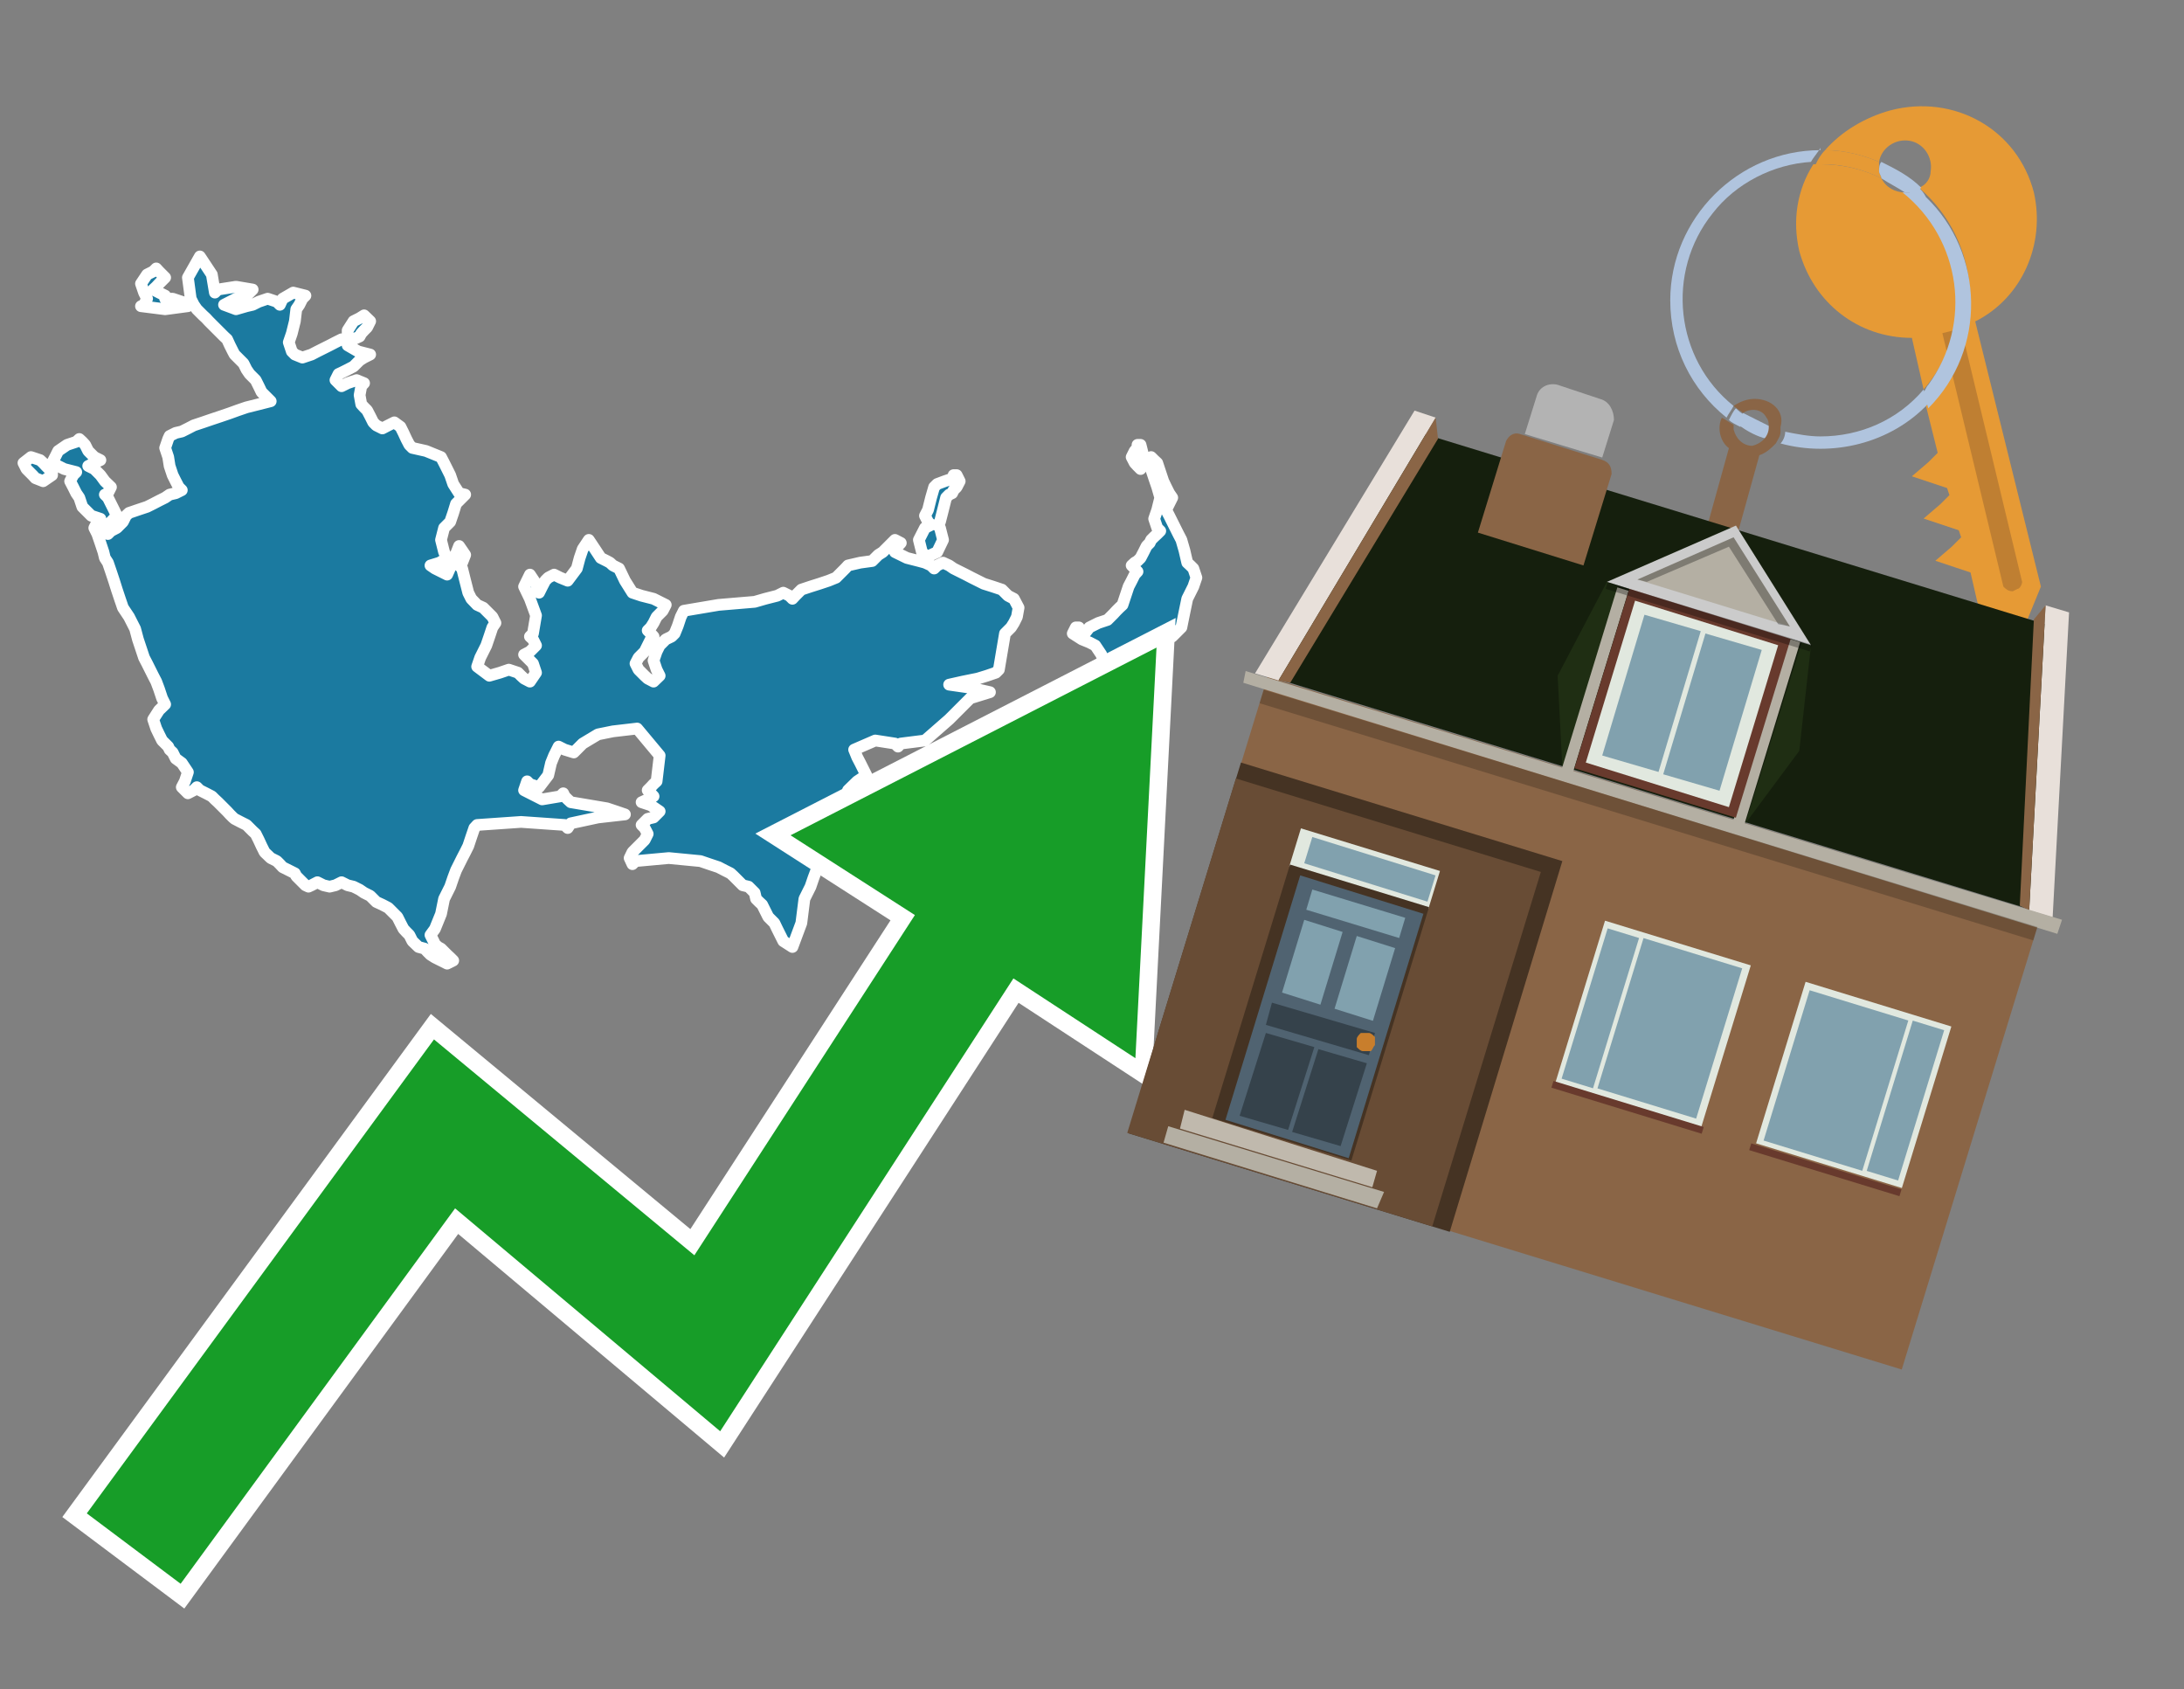 <?xml version="1.0" encoding="utf-8"?>
<!-- Generator: Adobe Illustrator 26.0.3, SVG Export Plug-In . SVG Version: 6.00 Build 0)  -->
<svg version="1.1" id="Text" xmlns="http://www.w3.org/2000/svg" xmlns:xlink="http://www.w3.org/1999/xlink" x="0px" y="0px"
	 width="93.1px" height="72px" viewBox="0 0 93.1 72" style="enable-background:new 0 0 93.1 72;" xml:space="preserve">
<rect x="0" y="0" width="93.1" height="72" fill="#808080" stroke="none"/>
<style type="text/css">
	.st0{fill:#1B7AA0;stroke:#FFFFFF;stroke-width:0.5;stroke-linejoin:round;}
	.st1{fill:none;stroke:#FFFFFF;stroke-width:1.5;stroke-miterlimit:10;}
	.st2{fill:#179D28;}
	.st3{fill:#E69A35;}
	.st4{fill:#B0C4DE;}
	.st5{fill:#8A6546;}
	.st6{fill:#BF7F32;}
	.st7{fill-rule:evenodd;clip-rule:evenodd;fill:#151F0D;}
	.st8{fill-rule:evenodd;clip-rule:evenodd;fill:#453323;}
	.st9{fill-rule:evenodd;clip-rule:evenodd;fill:#684C35;}
	.st10{fill:#B3B3B3;}
	.st11{fill:#E8E0DA;}
	.st12{fill-rule:evenodd;clip-rule:evenodd;fill:#B4AFA3;}
	.st13{opacity:0.2;}
	.st14{fill:#E1E8DF;}
	.st15{fill:#506371;}
	.st16{fill:#81A1AE;}
	.st17{fill:#35424B;}
	.st18{fill:#C87E2C;}
	.st19{fill-rule:evenodd;clip-rule:evenodd;fill:#C0B9AD;}
	.st20{fill-rule:evenodd;clip-rule:evenodd;fill:#E1E8DF;}
	.st21{fill-rule:evenodd;clip-rule:evenodd;fill:#81A1AE;}
	.st22{fill-rule:evenodd;clip-rule:evenodd;fill:#683A2D;}
	.st23{fill-rule:evenodd;clip-rule:evenodd;fill:#1F2E13;}
	.st24{fill-rule:evenodd;clip-rule:evenodd;fill:#CBCBCB;}
	.st25{opacity:0.3;fill-rule:evenodd;clip-rule:evenodd;}
</style>
<path class="st0" d="M14.82,14.72L15.27,14.98L15.78,15.11L15.52,15.24L15.33,15.36L15.2,15.49L15.07,15.62L14.82,15.75L14.56,15.88L14.43,15.94L14.3,16.2L14.56,16.46L14.82,16.33L15.2,16.2L15.52,16.33L15.4,16.46L15.33,16.84L15.4,17.23L15.52,17.36L15.65,17.49L15.78,17.74L15.91,18.0L16.04,18.13L16.3,18.26L16.55,18.13L16.81,18.0L17.07,18.19L17.2,18.45L17.32,18.71L17.45,18.96L17.58,19.09L18.16,19.22L18.8,19.48L18.93,19.73L19.06,19.99L19.19,20.25L19.32,20.63L19.57,21.02L19.83,21.08L19.7,21.21L19.57,21.34L19.44,21.47L19.32,21.86L19.19,22.24L19.06,22.37L18.93,22.5L18.8,23.01L18.93,23.53L19.06,23.78L18.74,23.98L18.35,24.1L18.54,24.23L18.8,24.36L19.06,24.49L19.32,23.91L19.57,23.27L19.83,23.65L19.7,23.98L19.57,24.1L19.7,24.23L19.83,24.75L19.96,25.26L20.09,25.52L20.34,25.78L20.6,25.9L20.73,26.03L20.86,26.16L20.99,26.29L21.12,26.55L20.99,26.74L20.86,27.13L20.73,27.51L20.6,27.77L20.47,28.03L20.34,28.41L20.86,28.8L21.31,28.67L21.69,28.54L22.08,28.67L22.21,28.8L22.34,28.92L22.59,29.05L22.85,28.67L22.72,28.28L22.59,28.15L22.47,28.03L22.34,27.9L22.59,27.77L22.85,27.51L22.72,27.25L22.59,27.13L22.72,27.0L22.85,26.23L22.59,25.52L22.34,25.0L22.59,24.49L22.85,24.88L22.98,25.26L23.11,25.0L23.24,24.75L23.37,24.62L23.62,24.49L23.88,24.62L24.2,24.75L24.59,24.23L24.71,23.78L24.84,23.4L25.1,23.01L25.36,23.4L25.61,23.78L25.87,23.91L26.0,23.98L26.13,24.1L26.39,24.23L26.64,24.75L26.96,25.26L27.35,25.39L27.86,25.52L28.38,25.78L28.25,26.03L28.12,26.16L27.99,26.29L27.86,26.55L27.74,26.74L27.61,26.87L27.74,27.0L27.86,27.13L27.74,27.25L27.61,27.51L27.48,27.77L27.35,27.9L27.22,28.03L27.09,28.28L27.22,28.54L27.35,28.67L27.48,28.8L27.61,28.92L27.86,29.05L28.12,28.8L27.99,28.54L27.86,28.15L27.99,27.77L28.12,27.51L28.38,27.25L28.63,27.13L28.76,27.0L28.89,26.68L29.02,26.29L29.15,26.03L30.63,25.78L32.17,25.65L32.62,25.52L33.13,25.39L33.39,25.26L33.65,25.39L33.78,25.52L33.9,25.39L34.03,25.26L34.16,25.13L34.55,25.0L34.93,24.88L35.32,24.75L35.64,24.62L35.77,24.49L35.9,24.36L36.03,24.23L36.15,24.1L36.67,23.98L37.18,23.91L37.31,23.78L37.44,23.65L37.63,23.53L37.89,23.27L38.15,23.01L38.4,23.14L38.28,23.27L38.15,23.53L38.66,23.78L39.17,23.91L39.43,23.98L39.69,24.1L39.82,24.23L39.95,24.1L40.2,23.98L40.46,24.1L40.65,24.23L40.91,24.36L41.17,24.49L41.42,24.62L41.68,24.75L41.94,24.88L42.32,25.0L42.71,25.13L42.84,25.26L42.97,25.39L43.22,25.52L43.42,25.9L43.35,26.29L43.22,26.55L43.1,26.74L42.97,26.87L42.84,27.0L42.71,27.77L42.58,28.54L42.45,28.67L42.07,28.8L41.68,28.92L41.04,29.05L40.46,29.18L41.36,29.31L42.2,29.5L41.36,29.76L40.46,30.66L39.43,31.56L38.4,31.69L38.28,31.82L38.15,31.69L37.31,31.56L36.41,31.95L36.54,32.27L36.67,32.52L36.8,32.78L36.93,33.04L36.54,33.3L36.15,33.68L36.28,34.07L36.41,33.94L36.93,33.81L37.44,33.94L37.31,34.07L37.18,34.19L36.93,34.32L36.67,34.45L36.54,34.58L36.41,34.71L36.28,34.84L36.15,34.9L35.9,35.03L35.64,35.29L35.51,35.54L35.38,35.8L35.25,36.06L35.13,36.32L35.0,36.57L34.93,36.83L34.8,37.09L34.68,37.41L34.55,37.79L34.42,38.05L34.29,38.31L34.16,39.34L33.78,40.36L33.39,40.11L33.26,39.85L33.13,39.59L33.01,39.34L32.88,39.21L32.75,39.08L32.62,38.82L32.49,38.56L32.36,38.44L32.23,38.31L32.17,38.05L31.91,37.79L31.66,37.73L31.53,37.6L31.4,37.47L31.27,37.34L31.14,37.22L30.88,37.09L30.63,36.96L30.24,36.83L29.86,36.7L28.51,36.57L27.09,36.7L26.96,36.83L26.84,36.57L26.96,36.32L27.09,36.19L27.22,36.06L27.35,35.93L27.48,35.8L27.61,35.54L27.48,35.29L27.35,35.16L27.48,35.03L27.61,34.9L27.86,34.84L28.12,34.58L27.74,34.32L27.35,34.19L27.61,34.07L27.86,33.94L27.74,33.81L27.61,33.68L27.74,33.55L27.86,33.42L27.99,33.3L28.12,32.2L27.16,31.05L26.13,31.17L25.49,31.3L24.84,31.69L24.46,32.07L24.07,31.95L23.81,31.82L23.62,32.2L23.49,32.52L23.37,33.04L22.98,33.55L22.59,33.42L22.47,33.3L22.34,33.68L23.11,34.07L23.88,33.94L24.01,33.81L24.07,33.94L24.2,34.07L24.33,34.19L25.1,34.32L25.87,34.45L26.26,34.58L26.64,34.71L25.49,34.84L24.33,35.09L24.2,35.29L24.07,35.16L22.21,35.03L20.34,35.16L20.22,35.29L20.09,35.67L19.96,36.06L19.83,36.32L19.7,36.57L19.57,36.83L19.44,37.09L19.32,37.41L19.19,37.79L19.06,38.05L18.93,38.31L18.8,38.95L18.54,39.59L18.35,39.85L18.48,40.11L18.54,40.24L18.67,40.36L18.8,40.43L18.93,40.56L19.06,40.69L19.19,40.81L19.32,40.94L19.06,41.07L18.8,40.94L18.54,40.81L18.35,40.69L18.22,40.56L18.1,40.43L17.84,40.36L17.58,40.11L17.45,39.85L17.32,39.72L17.2,39.59L17.07,39.34L16.94,39.08L16.81,38.95L16.68,38.82L16.55,38.69L16.3,38.56L16.04,38.44L15.91,38.31L15.78,38.18L15.52,38.05L15.33,37.92L15.07,37.79L14.82,37.73L14.56,37.6L14.3,37.73L14.05,37.79L13.79,37.73L13.53,37.6L13.28,37.73L13.15,37.79L13.02,37.73L12.89,37.6L12.76,37.47L12.63,37.34L12.57,37.22L12.31,37.09L12.05,36.96L11.93,36.83L11.8,36.7L11.54,36.57L11.28,36.32L11.15,36.06L11.03,35.8L10.9,35.54L10.77,35.42L10.64,35.29L10.51,35.16L10.25,35.03L10.0,34.9L9.93,34.84L9.8,34.71L9.68,34.58L9.55,34.45L9.42,34.32L9.29,34.19L9.16,34.07L9.03,33.94L8.78,33.81L8.52,33.68L8.39,33.55L8.26,33.68L8.01,33.81L7.75,33.55L7.88,33.3L8.01,32.91L7.75,32.52L7.49,32.33L7.36,32.07L7.23,31.95L7.17,31.82L7.04,31.69L6.91,31.56L6.78,31.3L6.66,31.05L6.53,30.66L6.78,30.27L7.04,30.02L6.91,29.76L6.78,29.37L6.66,29.05L6.53,28.8L6.4,28.54L6.27,28.28L6.14,28.03L6.01,27.64L5.88,27.25L5.76,26.8L5.5,26.29L5.24,25.9L5.11,25.52L4.98,25.13L4.86,24.75L4.73,24.36L4.6,23.98L4.47,23.78L4.41,23.53L4.28,23.14L4.15,22.76L4.02,22.5L4.15,22.24L4.28,22.11L3.89,21.98L3.51,21.6L3.38,21.21L3.25,21.02L3.12,20.76L2.99,20.51L3.12,20.25L3.25,20.12L2.74,19.99L2.22,19.73L2.35,19.48L2.48,19.22L2.86,18.96L3.25,18.83L3.38,18.71L3.51,18.83L3.63,18.96L3.76,19.22L4.02,19.48L4.28,19.61L4.02,19.73L3.76,19.86L4.02,19.99L4.28,20.25L4.47,20.51L4.73,20.76L4.6,21.02L4.47,21.08L4.6,21.21L4.73,21.47L4.86,21.73L4.98,21.98L4.73,22.24L4.47,22.5L4.6,22.76L4.73,22.63L4.98,22.5L5.24,22.24L5.37,21.98L5.5,21.86L5.88,21.73L6.27,21.6L6.53,21.47L6.78,21.34L7.04,21.21L7.23,21.08L7.49,21.02L7.75,20.89L7.62,20.76L7.49,20.51L7.36,20.25L7.23,19.86L7.17,19.48L7.04,19.09L7.17,18.71L7.23,18.58L7.49,18.45L7.75,18.39L8.01,18.26L8.26,18.13L8.65,18.0L9.03,17.87L9.42,17.74L9.8,17.61L10.13,17.49L10.51,17.36L11.03,17.23L11.54,17.1L11.41,16.97L11.28,16.84L11.15,16.71L11.03,16.46L10.9,16.2L10.77,16.07L10.64,15.94L10.51,15.75L10.38,15.49L10.25,15.36L10.13,15.24L10.0,15.11L9.93,14.98L9.8,14.72L9.68,14.46L9.55,14.34L9.42,14.21L9.29,14.08L9.16,13.95L9.03,13.82L8.9,13.69L8.78,13.56L8.65,13.44L8.52,13.31L8.39,13.18L8.26,12.99L8.13,12.73L8.01,11.83L8.52,10.93L9.03,11.7L9.16,12.47L9.29,12.34L10.06,12.22L10.77,12.34L10.64,12.47L10.51,12.6L10.06,12.73L9.55,12.99L10.06,13.18L10.51,13.05L10.77,12.99L11.03,12.86L11.41,12.73L11.8,12.86L11.93,12.99L12.05,12.73L12.5,12.47L13.02,12.6L12.89,12.73L12.76,12.99L12.63,13.18L12.57,13.69L12.44,14.21L12.31,14.59L12.44,14.98L12.57,15.11L12.89,15.24L13.28,15.11L13.53,14.98L13.79,14.85L14.05,14.72L14.3,14.59L14.56,14.46L14.82,14.46ZM14.82,14.08L15.07,13.69L15.33,13.56L15.52,13.44L15.78,13.69L15.65,13.95L15.52,14.08L15.4,14.21L15.33,14.34L15.07,14.46L14.82,14.46ZM2.22,20.25L1.84,20.51L1.51,20.38L1.39,20.25L1.26,20.12L1.13,19.99L1.0,19.73L1.32,19.48L1.71,19.61L1.84,19.73L1.96,19.86L2.09,19.99L2.22,19.99ZM7.36,12.73L7.75,12.86L7.88,12.99L8.01,13.05L7.04,13.18L6.01,13.05L6.14,12.99L6.27,12.73L6.14,12.47L6.01,12.09L6.27,11.7L6.53,11.57L6.66,11.44L6.78,11.57L6.91,11.7L7.04,11.83L6.91,11.96L6.78,12.09L6.66,12.22L6.53,12.34L6.78,12.47L7.04,12.6L7.04,12.73ZM40.78,20.25L40.91,20.51L40.78,20.76L40.65,20.89L40.59,21.02L40.46,21.08L40.33,21.21L40.2,21.73L40.07,22.24L39.95,22.37L40.07,22.5L40.2,23.01L39.95,23.53L39.69,23.65L39.56,23.78L39.43,23.65L39.3,23.53L39.17,23.01L39.43,22.5L39.69,22.37L39.56,22.24L39.43,21.98L39.56,21.73L39.69,21.21L39.82,20.76L39.95,20.63L40.27,20.51L40.65,20.38L40.65,20.25ZM45.99,26.87L46.24,27.0L46.44,26.74L46.82,26.55L47.21,26.42L47.34,26.29L47.47,26.16L47.59,26.03L47.72,25.9L47.85,25.78L47.98,25.39L48.11,25.0L48.24,24.75L48.37,24.49L48.49,24.36L48.37,24.23L48.24,24.1L48.37,23.98L48.49,23.91L48.62,23.78L48.75,23.53L48.88,23.27L49.01,23.14L49.07,23.01L49.2,22.88L49.33,22.76L49.46,22.63L49.33,22.5L49.2,22.11L49.33,21.73L49.46,21.21L49.33,20.76L49.2,20.38L49.07,19.99L49.01,19.73L49.07,19.48L49.2,19.61L49.33,19.73L49.46,20.12L49.59,20.51L49.71,20.76L49.84,21.02L49.97,21.21L49.84,21.47L49.71,21.73L49.84,21.98L49.97,22.24L50.1,22.5L50.23,22.76L50.36,23.01L50.49,23.46L50.61,23.98L50.74,24.1L50.87,24.23L51.0,24.62L50.87,25.0L50.74,25.26L50.61,25.52L50.49,26.1L50.36,26.74L50.23,26.87L50.1,27.0L49.97,27.13L49.59,27.25L49.2,27.38L49.01,27.51L48.75,27.9L48.49,28.28L48.24,28.41L47.72,28.54L47.21,28.41L47.08,28.28L46.95,27.9L46.69,27.51L46.44,27.38L46.12,27.25L45.73,27.0L45.86,26.74L45.99,26.74ZM48.62,18.96L48.75,19.48L48.62,19.99L48.49,19.86L48.37,19.73L48.24,19.48L48.37,19.22L48.49,19.09L48.49,18.96Z"/>
<polygon class="st1" points="49.3,27.6 33.7,35.6 39,39 29.6,53.5 18.5,44.3 3.7,64.5 7.7,67.5 19.4,51.5 30.7,61 43.2,41.7 
	48.4,45.1 "/>
<polygon class="st2" points="49.3,27.6 33.7,35.6 39,39 29.6,53.5 18.5,44.3 3.7,64.5 7.7,67.5 19.4,51.5 30.7,61 43.2,41.7 
	48.4,45.1 "/>
<path class="st3" d="M80.2,7.6c0-0.1-0.1-0.2-0.1-0.3c0-0.1,0-0.3,0-0.4c-0.7-0.3-1.5-0.5-2.3-0.5c-0.2,0.2-0.3,0.4-0.4,0.6
	c0.1,0,0.2,0,0.3,0C78.5,7,79.4,7.2,80.2,7.6z"/>
<path class="st4" d="M77.6,6.4c-3.5,0-6.4,2.9-6.4,6.4c0,2,0.9,3.8,2.4,5c0.1-0.2,0.2-0.3,0.3-0.5c-2.5-2-2.9-5.7-0.9-8.2
	c1-1.3,2.6-2.1,4.2-2.2c0.1-0.2,0.3-0.4,0.4-0.6V6.4z"/>
<path class="st3" d="M84.2,13.7c2-1,3-3.3,2.5-5.5C86,5.5,83.3,4,80.6,4.7c-1.1,0.3-2.1,0.9-2.8,1.7c0.8,0,1.6,0.2,2.3,0.5
	c0.1-0.6,0.7-1,1.3-0.9c0.6,0.1,1,0.7,0.9,1.3c0,0.3-0.2,0.6-0.5,0.7c2.7,2.3,2.9,6.4,0.6,9c-0.1,0.1-0.2,0.2-0.3,0.3l0.5,2
	l-0.4,0.4l-0.7,0.6l0.9,0.3l0.6,0.2l0.1,0.3l-0.4,0.4L82,22.1l0.9,0.3l0.6,0.2l0.1,0.3l-0.4,0.4l-0.7,0.6l0.9,0.3l0.6,0.2l0.3,1.3
	l1.8,1.5L87,25L84.2,13.7z"/>
<path class="st3" d="M81.2,8.2c-0.4,0-0.8-0.2-1-0.6C79.4,7.2,78.5,7,77.6,7c-0.1,0-0.2,0-0.3,0c-0.7,1.1-0.9,2.4-0.6,3.7
	c0.6,2.2,2.5,3.7,4.8,3.7l0.5,2.2c2.1-2.4,1.9-6.1-0.6-8.2C81.3,8.3,81.2,8.3,81.2,8.2z"/>
<path class="st4" d="M74.1,18.1c0.4,0.3,0.8,0.5,1.2,0.6c0.1-0.1,0.2-0.3,0.2-0.5l0,0c-0.4-0.2-0.8-0.4-1.2-0.6
	C74.2,17.8,74.1,17.9,74.1,18.1z"/>
<path class="st4" d="M74.4,17.7c-0.2-0.1-0.3-0.2-0.4-0.3c-0.1,0.1-0.2,0.3-0.3,0.5c0.1,0.1,0.3,0.2,0.5,0.3
	C74.1,17.9,74.2,17.8,74.4,17.7z"/>
<path class="st5" d="M74.8,17c-0.3,0-0.6,0.1-0.9,0.3c0.1,0.1,0.3,0.2,0.4,0.3c0.3-0.2,0.8-0.2,1,0.2c0.1,0.1,0.1,0.3,0.1,0.4l0,0
	c0,0.4-0.3,0.7-0.7,0.8c-0.4,0-0.7-0.3-0.8-0.7c0,0,0,0,0-0.1v-0.1c-0.2-0.1-0.3-0.2-0.5-0.3c-0.2,0.4-0.1,1,0.3,1.3l-1,3.6L74,23
	l1-3.6c0.3-0.1,0.5-0.3,0.7-0.5c0.1-0.2,0.2-0.3,0.2-0.5c0-0.1,0-0.1,0-0.2C76.1,17.5,75.5,17,74.8,17z"/>
<path class="st6" d="M86,25.1l-0.2,0.1c-0.2,0-0.3-0.1-0.4-0.2l0,0l-2.6-10.8l0.8-0.2l2.6,10.8C86.2,24.9,86.1,25.1,86,25.1L86,25.1
	z"/>
<path class="st4" d="M80.1,7.3c0,0.1,0.1,0.2,0.1,0.3c0.3,0.2,0.7,0.4,1,0.6c0.1,0,0.2,0,0.3,0c0.1,0,0.3-0.1,0.4-0.2
	c-0.5-0.5-1.1-0.8-1.7-1.1C80.1,7,80.1,7.2,80.1,7.3z"/>
<path class="st4" d="M77.6,18.6c-0.5,0-1-0.1-1.5-0.2c0,0.2-0.1,0.4-0.2,0.5c2.2,0.6,4.7,0,6.3-1.7L82,16.6
	C80.9,17.9,79.3,18.6,77.6,18.6z"/>
<path class="st4" d="M81.8,8c-0.1,0.1-0.2,0.1-0.4,0.2c-0.1,0-0.2,0-0.3,0c2.5,2,3,5.6,1.1,8.2c-0.1,0.1-0.1,0.2-0.2,0.3l0.2,0.7
	c2.5-2.5,2.4-6.6-0.1-9C82,8.2,81.9,8.1,81.8,8L81.8,8z"/>
<g>
	
		<rect x="50.3" y="33.4" transform="matrix(-0.956 -0.293 0.293 -0.956 119.369 105.037)" class="st5" width="34.5" height="20.3"/>
	<polygon class="st7" points="60.4,18.4 87.5,26.7 87,38.9 54,28.8 	"/>
	<polygon class="st8" points="52.9,32.5 66.6,36.7 61.8,52.5 48.1,48.3 49.4,43.9 52.9,32.5 	"/>
	
		<rect x="50.1" y="34.8" transform="matrix(0.956 0.293 -0.293 0.956 14.983 -14.77)" class="st9" width="13.6" height="15.8"/>
	<path class="st5" d="M68.3,19.6l-3.5-1.1c-0.3-0.1-0.5,0.1-0.6,0.3L63,22.7l4.5,1.4l1.2-3.9C68.7,19.9,68.6,19.7,68.3,19.6z"/>
	<path class="st10" d="M68.2,17l-1.8-0.6c-0.4-0.1-0.8,0.1-0.9,0.5l-0.5,1.6l3.3,1l0.5-1.6C68.8,17.5,68.6,17.1,68.2,17z"/>
	<polygon class="st11" points="61.2,17.8 60.3,17.5 53.5,28.7 54.5,29 	"/>
	<polygon class="st5" points="61.3,18.7 61.2,17.8 54.5,29 55,29.1 	"/>
	<polygon class="st11" points="87.2,25.8 88.2,26.1 87.5,39.1 86.5,38.8 	"/>
	<polygon class="st5" points="86.7,26.4 87.2,25.8 86.5,38.8 86.1,38.6 	"/>
	<polygon class="st12" points="53.1,28.6 53,29.1 87.7,39.8 87.9,39.2 81.3,37.2 53.1,28.6 	"/>
	
		<rect x="53" y="34.4" transform="matrix(-0.956 -0.293 0.293 -0.956 127.265 88.495)" class="st13" width="34.5" height="0.6"/>
	<g>
		
			<rect x="55.1" y="36.1" transform="matrix(-0.956 -0.293 0.293 -0.956 102.984 89.402)" class="st14" width="6.2" height="1.7"/>
		
			<rect x="53.2" y="37.6" transform="matrix(-0.956 -0.293 0.293 -0.956 97.448 100.999)" class="st8" width="6.2" height="11.3"/>
		<g transform="matrix( 0.861, 0, 0, 0.861, 2148,666.7) ">
			<g>
				<g id="Symbol_9_0_Layer2_0_MEMBER_8_MEMBER_12_MEMBER_0_FILL_2_">
					<path class="st15" d="M-2424.3-729.1l-6.1-1.9l-3.7,12.1l6.1,1.9L-2424.3-729.1z"/>
				</g>
			</g>
		</g>
		<g transform="matrix( 0.861, 0, 0, 0.861, 2148,666.7) ">
			<g>
				<g id="Symbol_9_0_Layer2_0_MEMBER_8_MEMBER_12_MEMBER_1_MEMBER_1_FILL_32_">
					<path class="st16" d="M-2427.6-728l-1.1,3.6l1.9,0.6l1.1-3.6L-2427.6-728z"/>
				</g>
			</g>
		</g>
		<g transform="matrix( 0.861, 0, 0, 0.861, 2148,666.7) ">
			<g>
				<g id="Symbol_9_0_Layer2_0_MEMBER_8_MEMBER_12_MEMBER_1_MEMBER_1_FILL_3_">
					<path class="st16" d="M-2430.2-728.8l-1.1,3.6l1.9,0.6l1.1-3.6L-2430.2-728.8z"/>
				</g>
			</g>
		</g>
		<g transform="matrix( 0.861, 0, 0, 0.861, 2148,666.7) ">
			<g>
				<g id="Symbol_9_0_Layer2_0_MEMBER_8_MEMBER_12_MEMBER_2_MEMBER_0_FILL_15_">
					<path class="st17" d="M-2431-718.4l1.3-4.1l-2.4-0.7l-1.3,4.1L-2431-718.4z"/>
				</g>
			</g>
		</g>
		<g transform="matrix( 0.861, 0, 0, 0.861, 2148,666.7) ">
			<g>
				<g id="Symbol_9_0_Layer2_0_MEMBER_8_MEMBER_12_MEMBER_2_MEMBER_1_FILL_50_">
					<path class="st17" d="M-2428.4-717.6l1.3-4.1l-2.4-0.7l-1.3,4.1L-2428.4-717.6z"/>
				</g>
			</g>
		</g>
		<g transform="matrix( 0.861, 0, 0, 0.861, 2148,666.7) ">
			<g>
				<g id="Symbol_9_0_Layer2_0_MEMBER_8_MEMBER_12_MEMBER_2_MEMBER_1_FILL_49_">
					<path class="st17" d="M-2427-722.1l0.3-1.1l-5.1-1.5l-0.3,1.1L-2427-722.1z"/>
				</g>
			</g>
		</g>
		<g transform="matrix( 0.861, 0, 0, 0.861, 2148,666.7) ">
			<g>
				<g id="Symbol_9_0_Layer2_0_MEMBER_8_MEMBER_12_MEMBER_2_MEMBER_1_FILL_43_">
					<path class="st16" d="M-2425.5-727.9l0.3-1l-4.6-1.4l-0.3,1L-2425.5-727.9z"/>
				</g>
			</g>
		</g>
		<g transform="matrix( 0.861, 0, 0, 0.861, 2148,666.7) ">
			<g>
				<g id="Symbol_9_0_Layer2_0_MEMBER_8_MEMBER_13_FILL_28_">
					<path class="st18" d="M-2426.7-722.6c0-0.1,0-0.3,0-0.4c-0.1-0.1-0.2-0.2-0.3-0.2s-0.3,0-0.4,0c-0.1,0.1-0.2,0.2-0.2,0.3
						c0,0.1,0,0.3,0,0.4c0.1,0.1,0.2,0.2,0.3,0.2c0.1,0,0.3,0,0.4,0C-2426.8-722.4-2426.8-722.5-2426.7-722.6z"/>
				</g>
			</g>
		</g>
		<g transform="matrix( 0.861, 0, 0, 0.861, 2148,666.7) ">
			<g>
				<g id="Symbol_9_0_Layer2_0_MEMBER_8_MEMBER_12_MEMBER_2_MEMBER_1_FILL_32_">
					<path class="st16" d="M-2424.1-729.7l0.4-1.3l-6.1-1.9l-0.4,1.3L-2424.1-729.7z"/>
				</g>
			</g>
		</g>
		<polygon class="st19" points="50.3,48.1 50.5,47.3 58.7,49.9 58.5,50.6 50.3,48.1 		"/>
		<polygon class="st12" points="49.6,48.7 49.8,48 59,50.8 58.7,51.5 57.4,51.1 49.6,48.7 		"/>
	</g>
	<g>
		
			<rect x="75.8" y="42.6" transform="matrix(0.956 0.293 -0.293 0.956 16.986 -21.09)" class="st20" width="6.5" height="7.2"/>
		<g>
			
				<rect x="74.9" y="43.8" transform="matrix(0.293 -0.956 0.956 0.293 11.36 107.381)" class="st21" width="6.7" height="4.4"/>
			
				<rect x="77.9" y="46.2" transform="matrix(0.293 -0.956 0.956 0.293 12.583 110.839)" class="st21" width="6.7" height="1.4"/>
		</g>
		
			<rect x="74.5" y="49.7" transform="matrix(0.956 0.293 -0.293 0.956 17.993 -20.61)" class="st22" width="6.7" height="0.3"/>
	</g>
	<g>
		
			<rect x="67.2" y="40" transform="matrix(-0.956 -0.293 0.293 -0.956 125.047 105.957)" class="st20" width="6.5" height="7.2"/>
		<g>
			
				<rect x="67.9" y="41.6" transform="matrix(0.293 -0.956 0.956 0.293 8.433 99.11)" class="st21" width="6.7" height="4.4"/>
			
				<rect x="64.9" y="42.2" transform="matrix(0.293 -0.956 0.956 0.293 7.21 95.652)" class="st21" width="6.7" height="1.4"/>
		</g>
		
			<rect x="66" y="47.1" transform="matrix(-0.956 -0.293 0.293 -0.956 121.835 112.685)" class="st22" width="6.7" height="0.3"/>
	</g>
	<g>
		<polygon class="st23" points="69,25 66.6,32.7 66.4,28.8 68.5,24.8 		"/>
		<polygon class="st23" points="76.8,27.4 74.4,35.1 76.7,32 77.2,27.5 		"/>
		
			<rect x="67.8" y="24.9" transform="matrix(0.956 0.293 -0.293 0.956 11.424 -18.635)" class="st12" width="0.5" height="8.1"/>
		
			<rect x="75.1" y="27.1" transform="matrix(0.956 0.293 -0.293 0.956 12.405 -20.69)" class="st12" width="0.5" height="8.1"/>
		
			<rect x="68.1" y="26" transform="matrix(-0.956 -0.293 0.293 -0.956 131.482 79.661)" class="st22" width="7.2" height="8.1"/>
		<polygon class="st20" points="75.8,27.5 69.7,25.6 67.6,32.5 73.7,34.4 75.8,27.5 		"/>
		<path class="st21" d="M70.1,26.2l2.4,0.7l-1.8,6l-2.4-0.7L70.1,26.2L70.1,26.2z M70.9,33l1.8-6l2.4,0.7l-1.8,6L70.9,33L70.9,33z"
			/>
		<polygon class="st24" points="74,22.4 68.5,24.8 77.2,27.5 		"/>
		<polygon class="st12" points="76.3,26.7 73.9,22.9 69.8,24.7 		"/>
		<polygon class="st25" points="73.7,23.3 75.8,26.6 76.3,26.7 73.9,22.9 69.8,24.7 70.2,24.8 		"/>
		
			<rect x="68.3" y="26.1" transform="matrix(0.956 0.293 -0.293 0.956 10.886 -20.154)" class="st25" width="9.1" height="0.3"/>
	</g>
</g>
</svg>
